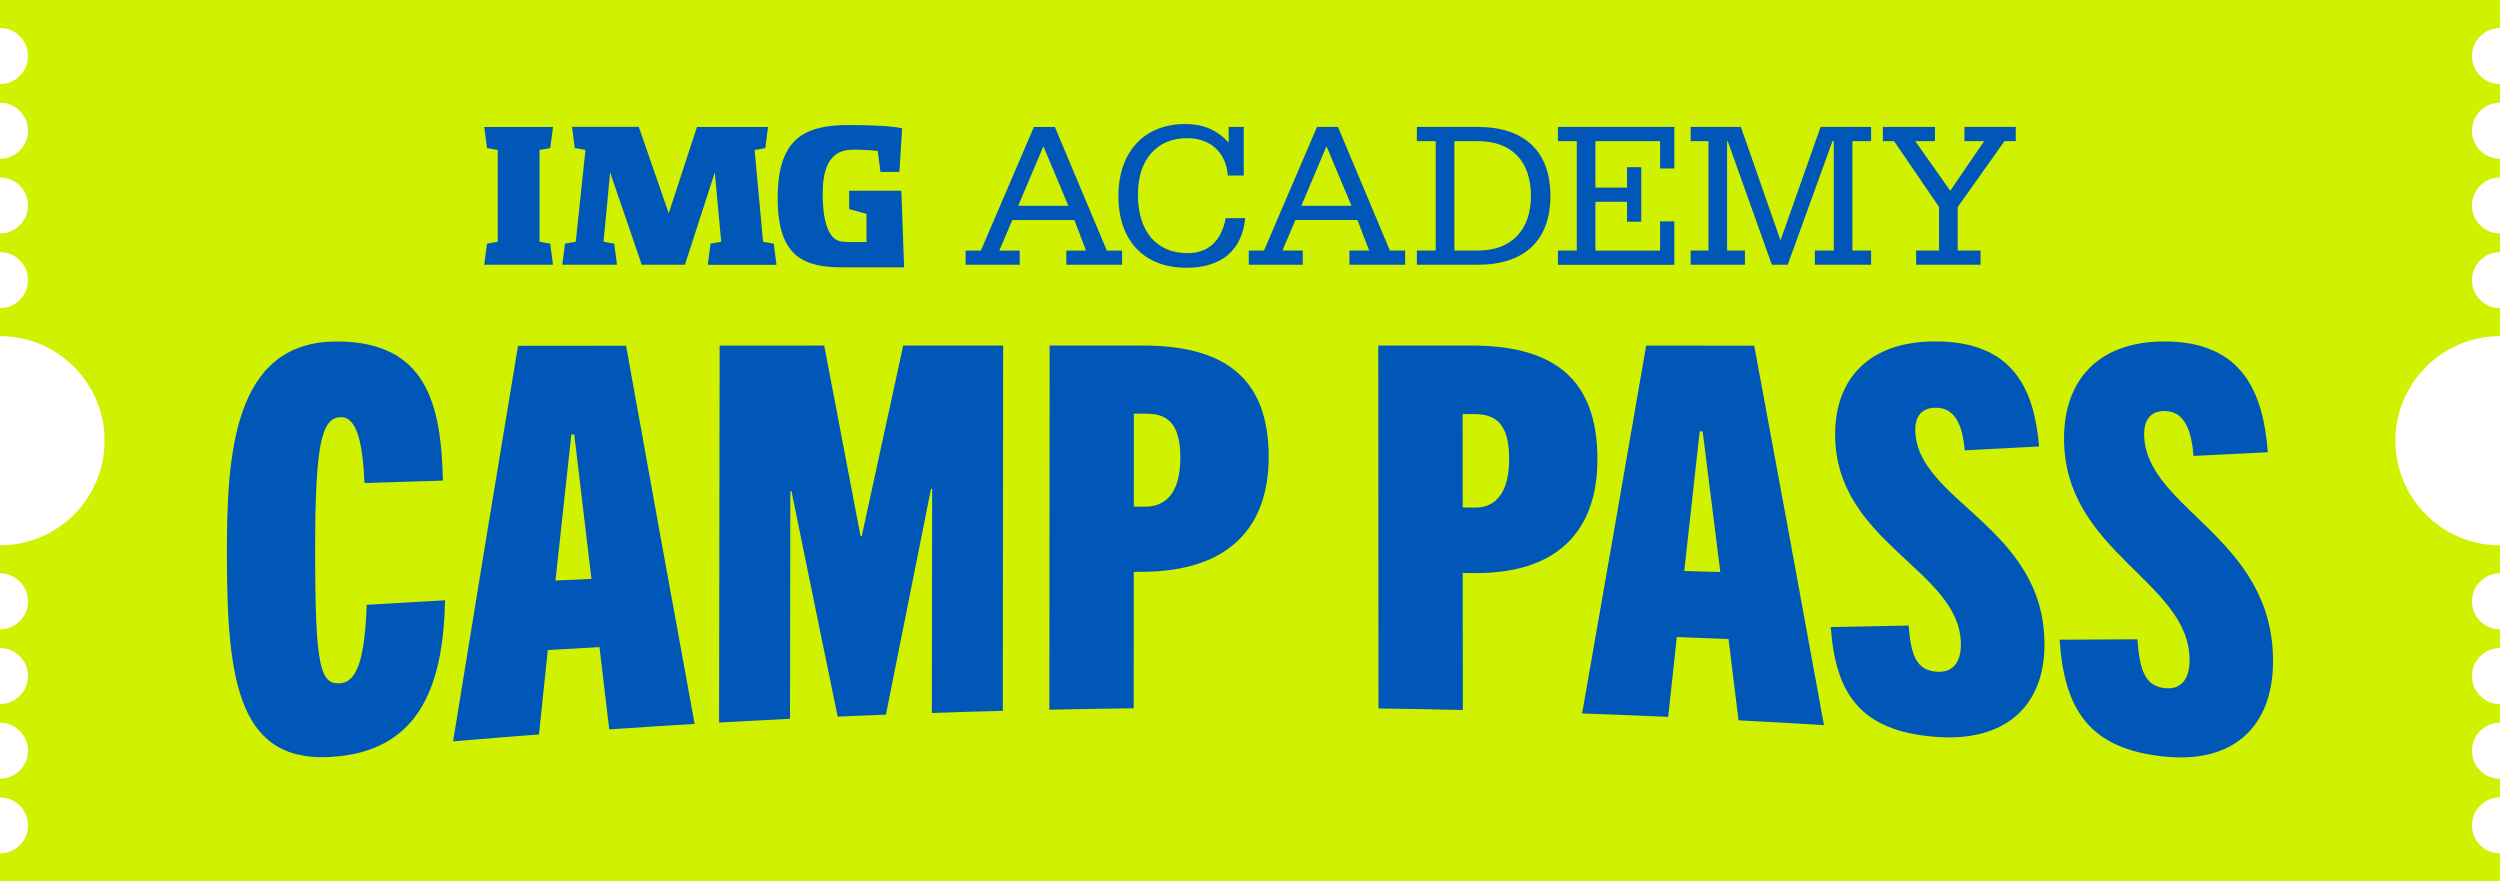 <?xml version="1.0" encoding="UTF-8"?>
<svg id="Layer_2" data-name="Layer 2" xmlns="http://www.w3.org/2000/svg" viewBox="0 0 738 260.21">
  <defs>
    <style>
      .cls-1 {
        fill: #d0f100;
      }

      .cls-2 {
        fill: #0057b8;
      }
    </style>
  </defs>
  <g id="Camp_Pass_Logo_copy" data-name="Camp Pass Logo copy">
    <g>
      <path class="cls-1" d="M729.73,243.67c0-4.57,3.7-8.27,8.27-8.27v-5.51c-4.57,0-8.27-3.7-8.27-8.27s3.7-8.27,8.27-8.27v-5.51c-4.57,0-8.27-3.7-8.27-8.27s3.7-8.27,8.27-8.27v-5.51c-4.57,0-8.27-3.7-8.27-8.27s3.7-8.27,8.27-8.27v-8.27c-17.05,0-30.87-13.82-30.87-30.87s13.82-30.87,30.87-30.87v-8.27c-4.57,0-8.27-3.7-8.27-8.27s3.7-8.27,8.27-8.27v-5.51c-4.57,0-8.27-3.7-8.27-8.27s3.7-8.27,8.27-8.27v-5.51c-4.57,0-8.27-3.7-8.27-8.27s3.7-8.27,8.27-8.27v-5.51c-4.57,0-8.27-3.7-8.27-8.27s3.7-8.27,8.27-8.27V0H0v8.27c4.57,0,8.27,3.7,8.27,8.27S4.57,24.81,0,24.81v5.51c4.57,0,8.27,3.7,8.27,8.27s-3.7,8.27-8.27,8.27v5.51c4.57,0,8.27,3.7,8.27,8.27s-3.7,8.27-8.27,8.27v5.51c4.57,0,8.27,3.7,8.27,8.27s-3.7,8.27-8.27,8.27v8.27c17.05,0,30.87,13.82,30.87,30.87s-13.82,30.87-30.87,30.87v8.27c4.57,0,8.27,3.7,8.27,8.27s-3.7,8.27-8.27,8.27v5.51c4.57,0,8.27,3.7,8.27,8.27s-3.7,8.27-8.27,8.27v5.51c4.57,0,8.27,3.7,8.27,8.27s-3.7,8.27-8.27,8.27v5.51c4.57,0,8.27,3.7,8.27,8.27s-3.7,8.27-8.27,8.27v8.27h738v-8.27c-4.57,0-8.27-3.7-8.27-8.27Z"/>
      <path class="cls-2" d="M308.02,43.17l-7.45,17.59h14.82l-7.38-17.59ZM384.14,60.76h14.83l-7.39-17.59-7.44,17.59ZM338.32,122.12c-1.2,0-2.4,0-3.6,0,0,9.15,0,18.3-.01,27.45,1.2,0,2.4-.01,3.6-.02,5.32-.03,10.13-3.47,10.13-14.49,0-10.58-4.29-12.95-10.12-12.94ZM451.93,57.82c0-10.33-5.76-16.15-15.65-16.15h-6.94v32.29h6.94c9.89,0,15.65-6.01,15.65-16.14ZM168.66,128.28c-1.56,14.32-3.13,28.68-4.69,43.09,3.54-.16,7.09-.32,10.63-.47-1.69-14.17-3.39-28.38-5.08-42.64-.29,0-.57,0-.86.01ZM435.37,122.25c-1.2,0-2.4-.01-3.6-.02,0,9.19.02,18.38.02,27.57,1.2.01,2.4.02,3.6.04,5.32.06,10.12-3.34,10.11-14.46-.01-10.68-4.3-13.1-10.13-13.13ZM555.81,37.48h15.39v4.19h-5.81l10.32,14.64,10.01-14.64h-5.82v-4.19h15.15v4.19h-3.33l-13.81,19.46v12.83h6.75v4.18h-19.02v-4.18h6.76v-12.89l-13.27-19.4h-3.31v-4.19ZM499.09,73.96h5.25v-32.29h-5.25v-4.19h14.82l11.7,33.47,11.83-33.47h14.91v4.19h-5.52v32.29h5.52v4.18h-16.6v-4.18h5.58v-32.29h-.38l-13.21,36.47h-4.69l-13.02-36.47h-.19v32.29h5.27v4.18h-16.03v-4.18ZM459.9,73.96h5.57v-32.29h-5.57v-4.19h34.36v12.26h-4.2v-8.07h-19.09v13.71h9.33v-6.02h4.19v16.09h-4.19v-5.88h-9.33v14.4h19.09v-8.62h4.2v12.81h-34.36v-4.18ZM418.26,73.96h5.56v-32.29h-5.56v-4.19h18.01c13.83,0,21.41,7.26,21.41,20.34s-7.58,20.33-21.41,20.33h-18.01v-4.18ZM349.8,36.61c5.39,0,9.45,1.69,12.9,5.51v-4.64h4.45v14.33h-4.7c-.5-6.82-5.13-11.02-12.02-11.02-8.95,0-14.52,6.33-14.52,16.6,0,11.07,5.57,17.33,14.65,17.33,6.13,0,10-3.57,11.26-10.33h5.76c-.95,9.52-6.95,14.65-17.4,14.65-12.45,0-20.03-8.01-20.03-21.15s7.7-21.27,19.65-21.27ZM250.61,36.91c12.97,0,15.7,1.01,15.7,1.01l-.81,12.83h-5.59l-.8-6.19s-3.14-.37-6.18-.37-10.07-.56-10.07,12.93,4.43,14.03,5.77,14.22c1.34.19,7.15.09,7.15.09v-8.3l-5.11-1.4v-5.43h15.41l.81,22.62h-17.94c-11.26,0-19.39-2.68-19.39-20.41s7.99-21.6,21.05-21.6ZM143.76,43.72l-.81-6.23h20.29l-.81,6.23-3.16.55v27.09l3.16.56.81,6.23h-20.29l.81-6.23,3.16-.56v-27.09l-3.16-.55ZM99.83,223.27c-29.6,3.11-32.84-22.04-32.85-59.86,0-28.32,1.54-62.78,32.59-62.6,26.24.08,30.68,18.3,31.17,41.06-7.71.23-15.43.47-23.14.72-.51-11.25-2.04-19.52-7.01-19.44-5.66.09-7.55,8.01-7.56,38.89-.02,35.25,1.52,40.14,7.51,39.65,5.65-.47,7.2-9.87,7.72-23.15,7.71-.47,15.42-.92,23.13-1.34-.54,23.63-6.57,43.56-31.56,46.08ZM179.85,215.32c-.96-8.08-1.92-16.18-2.88-24.29-5.09.28-10.17.56-15.26.86-.87,8.29-1.74,16.6-2.6,24.92-8.46.64-16.91,1.32-25.36,2.04,6.38-39.45,12.78-78.35,19.17-116.76,10.63,0,21.27-.02,31.9-.03,6.75,37.64,13.49,74.83,20.24,111.65-8.41.5-16.81,1.03-25.21,1.6ZM210.99,50.98l-8.8,27.17h-12.74l-9.34-27.23-1.95,20.44,3.16.56.81,6.23h-16.14l.8-6.23,3.17-.56,2.87-27.12-3.16-.55-.8-6.23h19.7l8.84,25.5,8.33-25.46h20.98l-.8,6.23-3.16.55,2.5,27.09,3.16.56.8,6.23h-20.28l.8-6.23,3.16-.56-1.88-20.38ZM296.04,209.84c-6.98.18-13.97.39-20.95.63.03-22.05.05-44.11.08-66.16-.11,0-.23,0-.34,0-4.43,22.12-8.86,44.32-13.3,66.65-4.75.18-9.5.38-14.25.59-4.55-22.07-9.09-44.25-13.63-66.56-.11,0-.23,0-.34,0-.03,22.4-.07,44.8-.1,67.2-6.98.34-13.96.71-20.94,1.1.06-37.09.11-74.17.17-111.26,10.29,0,20.58-.01,30.87-.02,3.58,18.84,7.15,37.6,10.73,56.29.11,0,.23,0,.34,0,4.09-18.85,8.17-37.61,12.25-56.29,9.83,0,19.67,0,29.5-.01-.03,35.94-.07,71.89-.1,107.83ZM301.01,78.15h-15.96v-4.18h4.51l15.65-36.48h6.19l15.34,36.48h4.49v4.18h-16.45v-4.18h5.82l-3.44-9.01h-18.33l-3.83,9.01h6.01v4.18ZM337.44,168.8c-.92,0-1.83.01-2.75.02,0,13.42-.01,26.85-.02,40.27-8.3.1-16.6.24-24.9.42.03-35.84.06-71.67.08-107.51,9.15,0,18.3,0,27.44,0,24.35,0,37.22,9.67,37.22,32.9,0,21.01-12.01,33.74-37.08,33.9ZM400.72,64.95h-18.32l-3.83,9.01h6.01v4.18h-15.95v-4.18h4.5l15.65-36.48h6.19l15.33,36.48h4.5v4.18h-16.45v-4.18h5.82l-3.45-9.01ZM434.55,169.17c-.92-.01-1.83-.03-2.75-.04.01,13.49.02,26.97.03,40.46-8.3-.19-16.6-.34-24.91-.45-.02-35.71-.04-71.43-.06-107.14,9.15,0,18.29,0,27.44,0,24.36-.02,37.23,9.83,37.26,33.49.03,21.4-11.97,34.1-37.03,33.68ZM513.21,212.62c-.98-8.01-1.97-16.01-2.95-23.99-5.09-.2-10.18-.4-15.27-.58-.85,7.86-1.69,15.72-2.54,23.57-8.47-.38-16.94-.71-25.41-1.01,6.31-35.97,12.61-72.15,18.91-108.59,10.63,0,21.27.01,31.9.02,6.86,36.95,13.72,74.26,20.58,112.01-8.4-.51-16.81-.99-25.22-1.42ZM571.53,217.53c-22.63-1.68-29.68-12.99-31.09-32.41,7.66-.17,15.32-.32,22.98-.46.7,8.74,2.25,13.26,8.42,13.64,4.29.27,7.02-2.43,7.02-8.03-.03-22.06-37.08-29.81-37.13-61.98-.02-16.38,9.9-27.46,29.46-27.5,23.33-.06,29.35,14.39,30.74,31.01-7.31.38-14.63.76-21.95,1.14-.52-5.93-2.08-12.51-8.42-12.58-4.46-.05-6.17,2.78-6.17,6.42.03,21.08,38.11,28.55,38.14,63.4.02,18.6-11.95,28.89-32.01,27.35ZM639.02,223.35c-22.59-2.25-29.64-14.21-31.03-34.51,7.65-.05,15.3-.09,22.96-.12.69,9.17,2.24,13.94,8.4,14.45,4.28.36,7.02-2.43,7.01-8.32,0-23.22-37.02-31.79-37.06-65.33-.02-17.09,9.91-28.66,29.47-28.72,23.33-.07,29.33,15.17,30.7,32.71-7.31.36-14.62.72-21.94,1.08-.52-6.24-2.06-13.16-8.41-13.26-4.46-.07-6.17,2.89-6.17,6.71.02,22.08,38.06,30.26,38.05,67.08,0,19.64-11.97,30.27-31.99,28.22ZM501.76,127.31c-1.52,13.77-3.05,27.52-4.57,41.24,3.55.1,7.09.2,10.64.31-1.74-13.88-3.47-27.73-5.21-41.54-.29,0-.57,0-.86,0Z"/>
    </g>
  </g>
</svg>